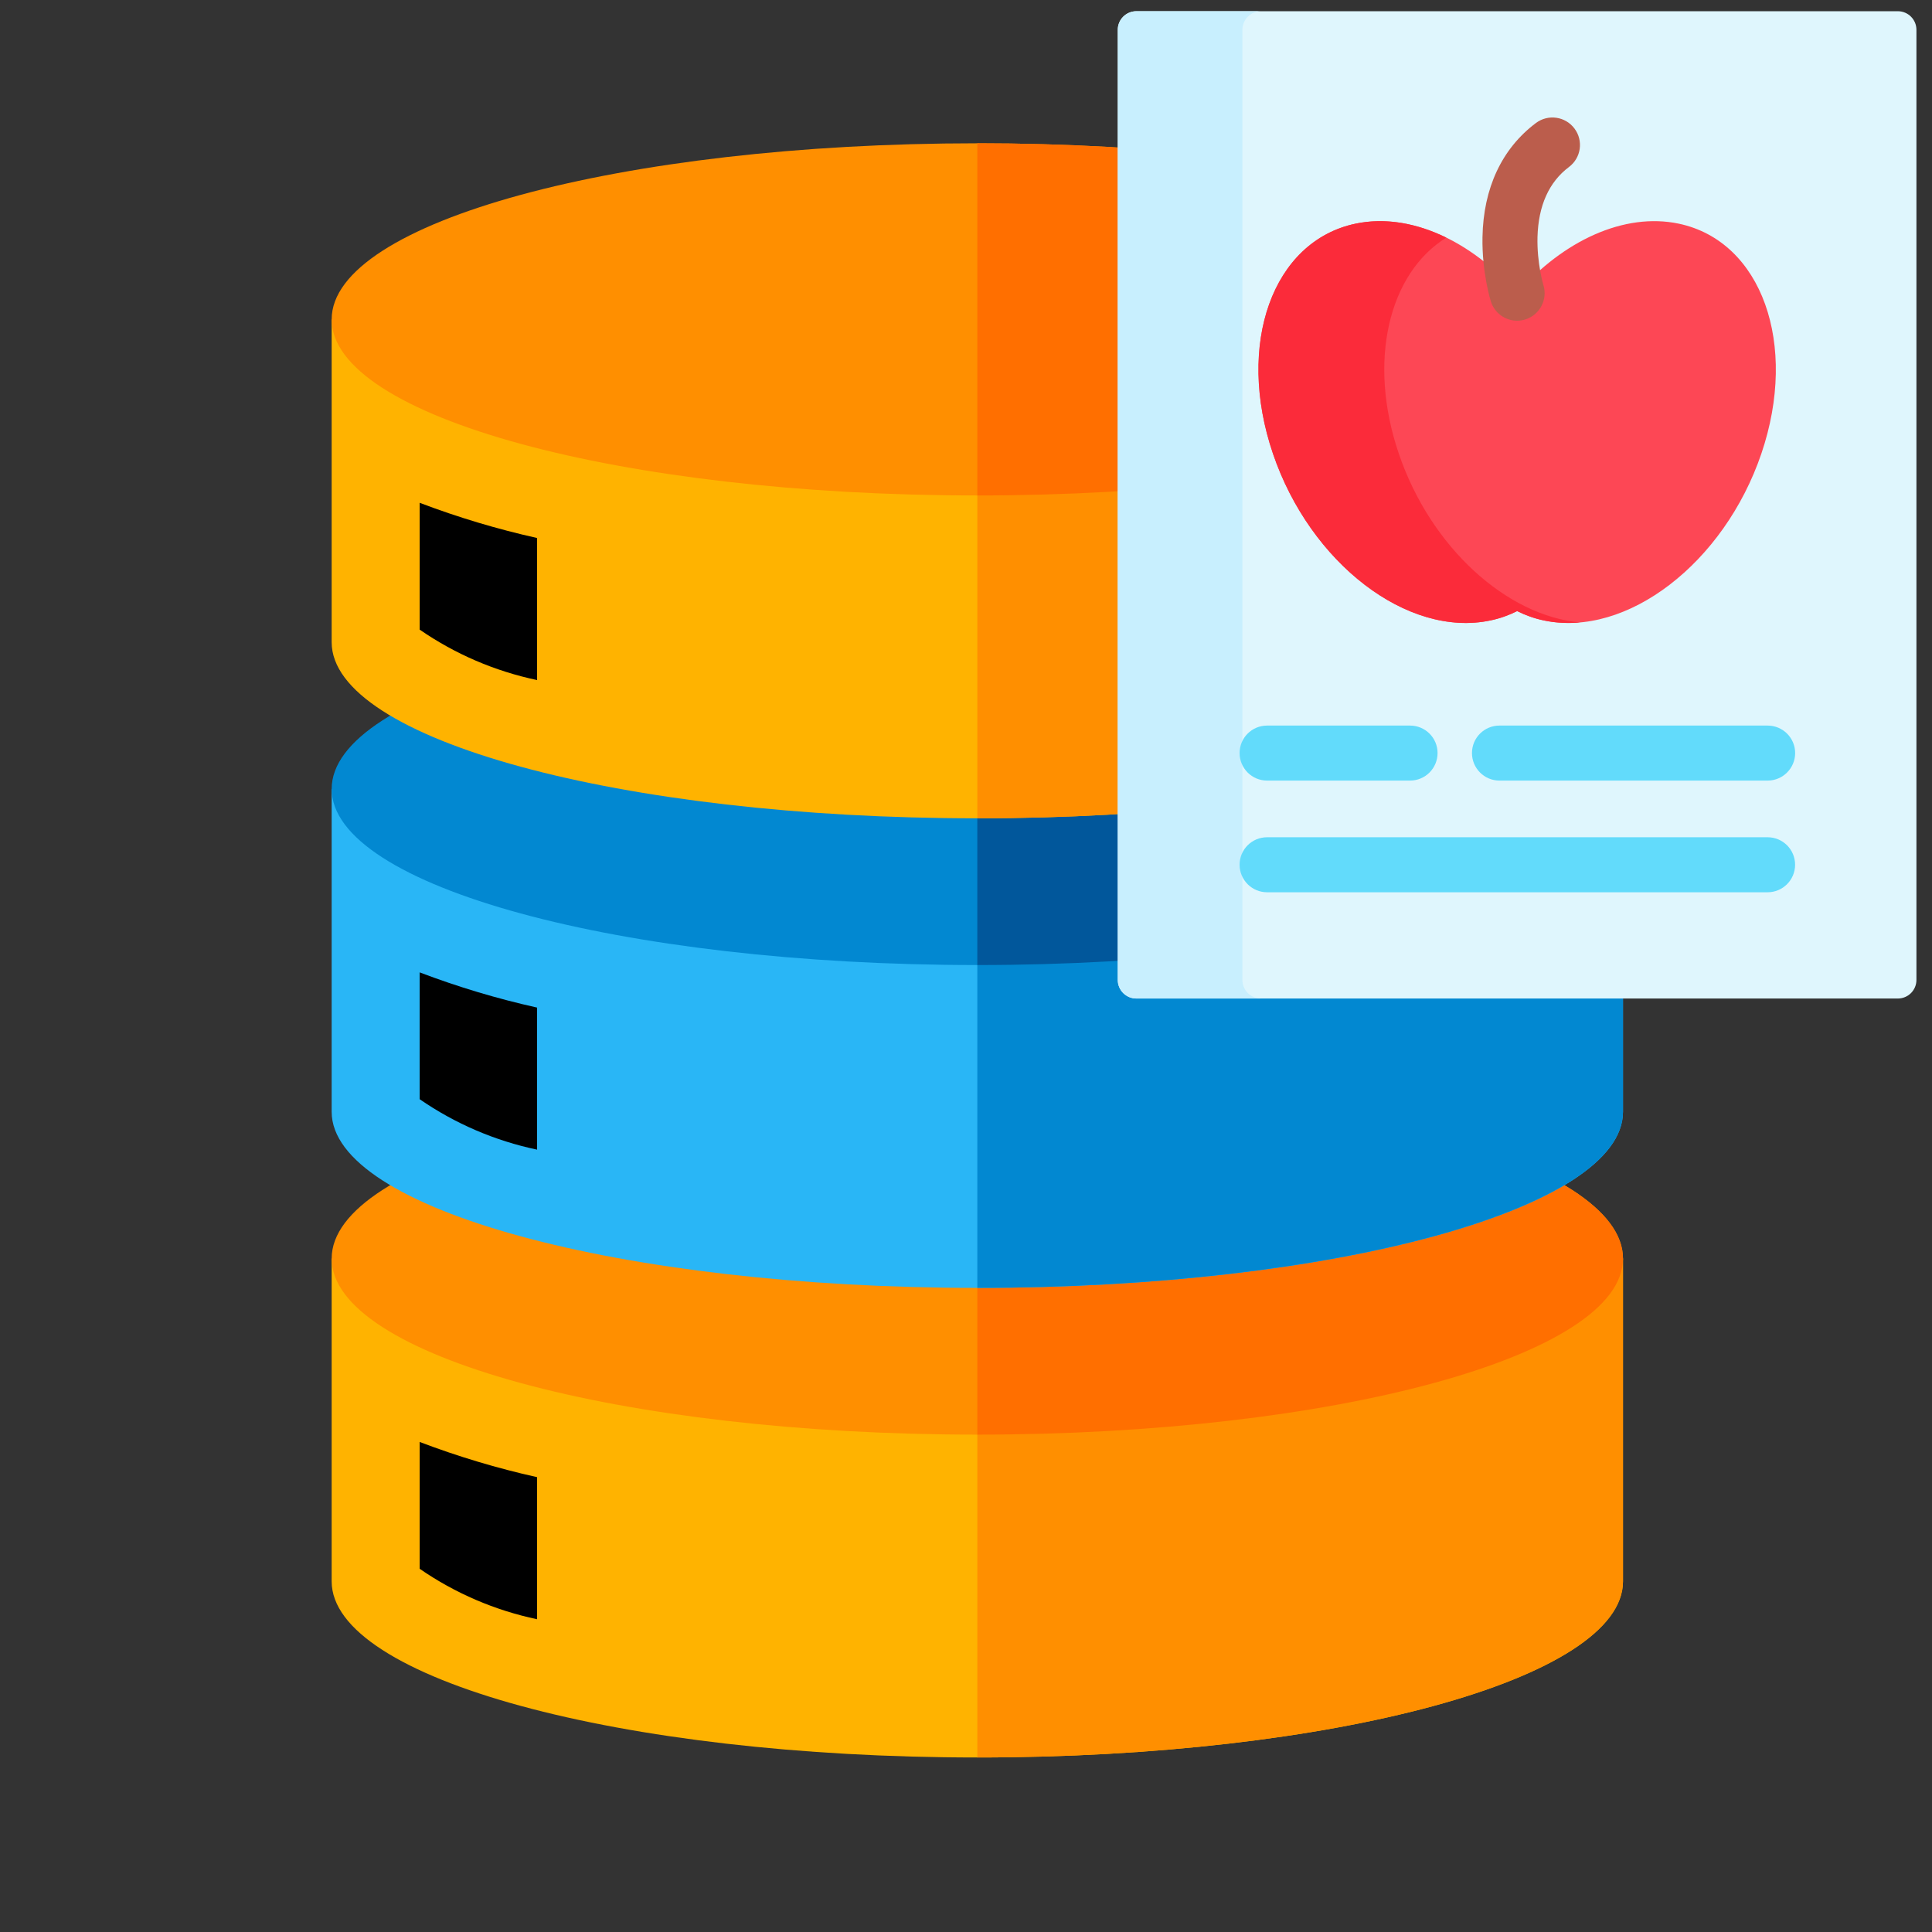 <svg width="36" height="36" viewBox="0 0 36 36" fill="none" xmlns="http://www.w3.org/2000/svg">
<rect x="0" y="0" width="36" height="36" fill="#333333" stroke="none"/>
<g clip-path="url(#clip0_21015_605)">
<path d="M6.18 23.451V29.467C6.18 31.279 11.566 32.748 18.211 32.748C24.855 32.748 30.242 31.279 30.242 29.467V23.451H6.18Z" fill="#FFB300"/>
<path d="M10.008 27.525V30.172C9.223 30.007 8.48 29.688 7.82 29.232V26.869C8.533 27.14 9.264 27.359 10.008 27.525Z" fill="black"/>
<path d="M30.242 23.451V29.467C30.242 31.277 24.855 32.748 18.211 32.748V23.451H30.242Z" fill="#FF8F00"/>
<path d="M18.211 26.732C24.856 26.732 30.242 25.263 30.242 23.451C30.242 21.639 24.856 20.17 18.211 20.17C11.566 20.17 6.18 21.639 6.18 23.451C6.18 25.263 11.566 26.732 18.211 26.732Z" fill="#FF8F00"/>
<path d="M30.242 23.451C30.242 25.261 24.855 26.732 18.211 26.732V20.17C24.855 20.17 30.242 21.641 30.242 23.451Z" fill="#FF6F00"/>
<path d="M6.18 14.701V20.717C6.18 22.529 11.566 23.998 18.211 23.998C24.855 23.998 30.242 22.529 30.242 20.717V14.701H6.18Z" fill="#29B6F6"/>
<path d="M10.008 18.775V21.422C9.223 21.257 8.48 20.938 7.82 20.482V18.119C8.533 18.39 9.264 18.609 10.008 18.775Z" fill="black"/>
<path d="M30.242 14.701V20.717C30.242 22.527 24.855 23.998 18.211 23.998V14.701H30.242Z" fill="#0288D1"/>
<path d="M18.211 17.982C24.856 17.982 30.242 16.513 30.242 14.701C30.242 12.889 24.856 11.42 18.211 11.42C11.566 11.42 6.18 12.889 6.18 14.701C6.18 16.513 11.566 17.982 18.211 17.982Z" fill="#0288D1"/>
<path d="M30.242 14.701C30.242 16.511 24.855 17.982 18.211 17.982V11.42C24.855 11.42 30.242 12.891 30.242 14.701Z" fill="#01579B"/>
<path d="M6.18 5.951V11.967C6.18 13.779 11.566 15.248 18.211 15.248C24.855 15.248 30.242 13.779 30.242 11.967V5.951H6.18Z" fill="#FFB300"/>
<path d="M10.008 10.025V12.672C9.223 12.507 8.48 12.188 7.82 11.732V9.369C8.533 9.64 9.264 9.859 10.008 10.025Z" fill="black"/>
<path d="M30.242 5.951V11.967C30.242 13.777 24.855 15.248 18.211 15.248V5.951H30.242Z" fill="#FF8F00"/>
<path d="M18.211 9.232C24.856 9.232 30.242 7.763 30.242 5.951C30.242 4.139 24.856 2.67 18.211 2.67C11.566 2.67 6.18 4.139 6.18 5.951C6.18 7.763 11.566 9.232 18.211 9.232Z" fill="#FF8F00"/>
<path d="M30.242 5.951C30.242 7.761 24.855 9.232 18.211 9.232V2.67C24.855 2.67 30.242 4.141 30.242 5.951Z" fill="#FF6F00"/>
<path d="M35.363 18.606H21.175C20.983 18.606 20.828 18.451 20.828 18.259V0.556C20.828 0.364 20.983 0.209 21.175 0.209H35.363C35.555 0.209 35.71 0.364 35.71 0.556V18.259C35.71 18.451 35.555 18.606 35.363 18.606Z" fill="#DFF6FD"/>
<path d="M23.15 18.259V0.556C23.15 0.364 23.306 0.209 23.497 0.209H21.175C20.983 0.209 20.828 0.364 20.828 0.556V18.259C20.828 18.451 20.983 18.606 21.175 18.606H23.497C23.306 18.606 23.15 18.451 23.15 18.259Z" fill="#C8EFFE"/>
<path d="M31.283 4.168C30.263 3.953 29.125 4.488 28.27 5.464C27.415 4.488 26.277 3.953 25.257 4.168C23.713 4.494 23.025 6.413 23.72 8.454C24.414 10.496 26.229 11.887 27.772 11.561C27.95 11.524 28.116 11.464 28.27 11.387C28.424 11.464 28.59 11.524 28.767 11.561C30.311 11.887 32.125 10.496 32.82 8.454C33.514 6.413 32.826 4.494 31.283 4.168Z" fill="#FD4755"/>
<path d="M26.065 8.454C25.477 6.728 25.879 5.09 26.95 4.428C26.393 4.155 25.808 4.052 25.257 4.168C23.713 4.494 23.025 6.413 23.72 8.454C24.415 10.496 26.229 11.887 27.772 11.561C27.95 11.524 28.116 11.464 28.27 11.387C28.424 11.464 28.59 11.524 28.767 11.561C28.988 11.608 29.214 11.618 29.442 11.598C28.078 11.475 26.66 10.204 26.065 8.454Z" fill="#FB2B3A"/>
<path d="M28.269 5.976C28.051 5.976 27.849 5.836 27.78 5.617C27.773 5.595 27.612 5.071 27.624 4.42C27.64 3.505 27.985 2.768 28.62 2.292C28.847 2.122 29.168 2.168 29.338 2.395C29.508 2.621 29.462 2.942 29.235 3.112C28.863 3.392 28.666 3.83 28.649 4.414C28.636 4.902 28.758 5.308 28.759 5.312C28.842 5.582 28.691 5.869 28.421 5.953C28.37 5.968 28.319 5.976 28.269 5.976Z" fill="#BB5D4C"/>
<path d="M27.94 14.545H32.937C33.22 14.545 33.45 14.315 33.45 14.032C33.45 13.749 33.22 13.52 32.937 13.52H27.94C27.657 13.52 27.428 13.749 27.428 14.032C27.428 14.315 27.657 14.545 27.94 14.545Z" fill="#62DBFB"/>
<path d="M23.61 14.545H26.274C26.558 14.545 26.787 14.315 26.787 14.032C26.787 13.749 26.558 13.52 26.274 13.52H23.61C23.327 13.52 23.098 13.749 23.098 14.032C23.098 14.315 23.327 14.545 23.61 14.545Z" fill="#62DBFB"/>
<path d="M32.937 15.601H23.61C23.327 15.601 23.098 15.83 23.098 16.113C23.098 16.396 23.327 16.626 23.61 16.626H32.937C33.22 16.626 33.449 16.396 33.449 16.113C33.449 15.83 33.22 15.601 32.937 15.601Z" fill="#62DBFB"/>
</g>
<defs>
<clipPath id="clip0_21015_605">
<rect width="35" height="35" fill="white" transform="translate(0.711 0.209)"/>
</clipPath>
</defs>
</svg>
